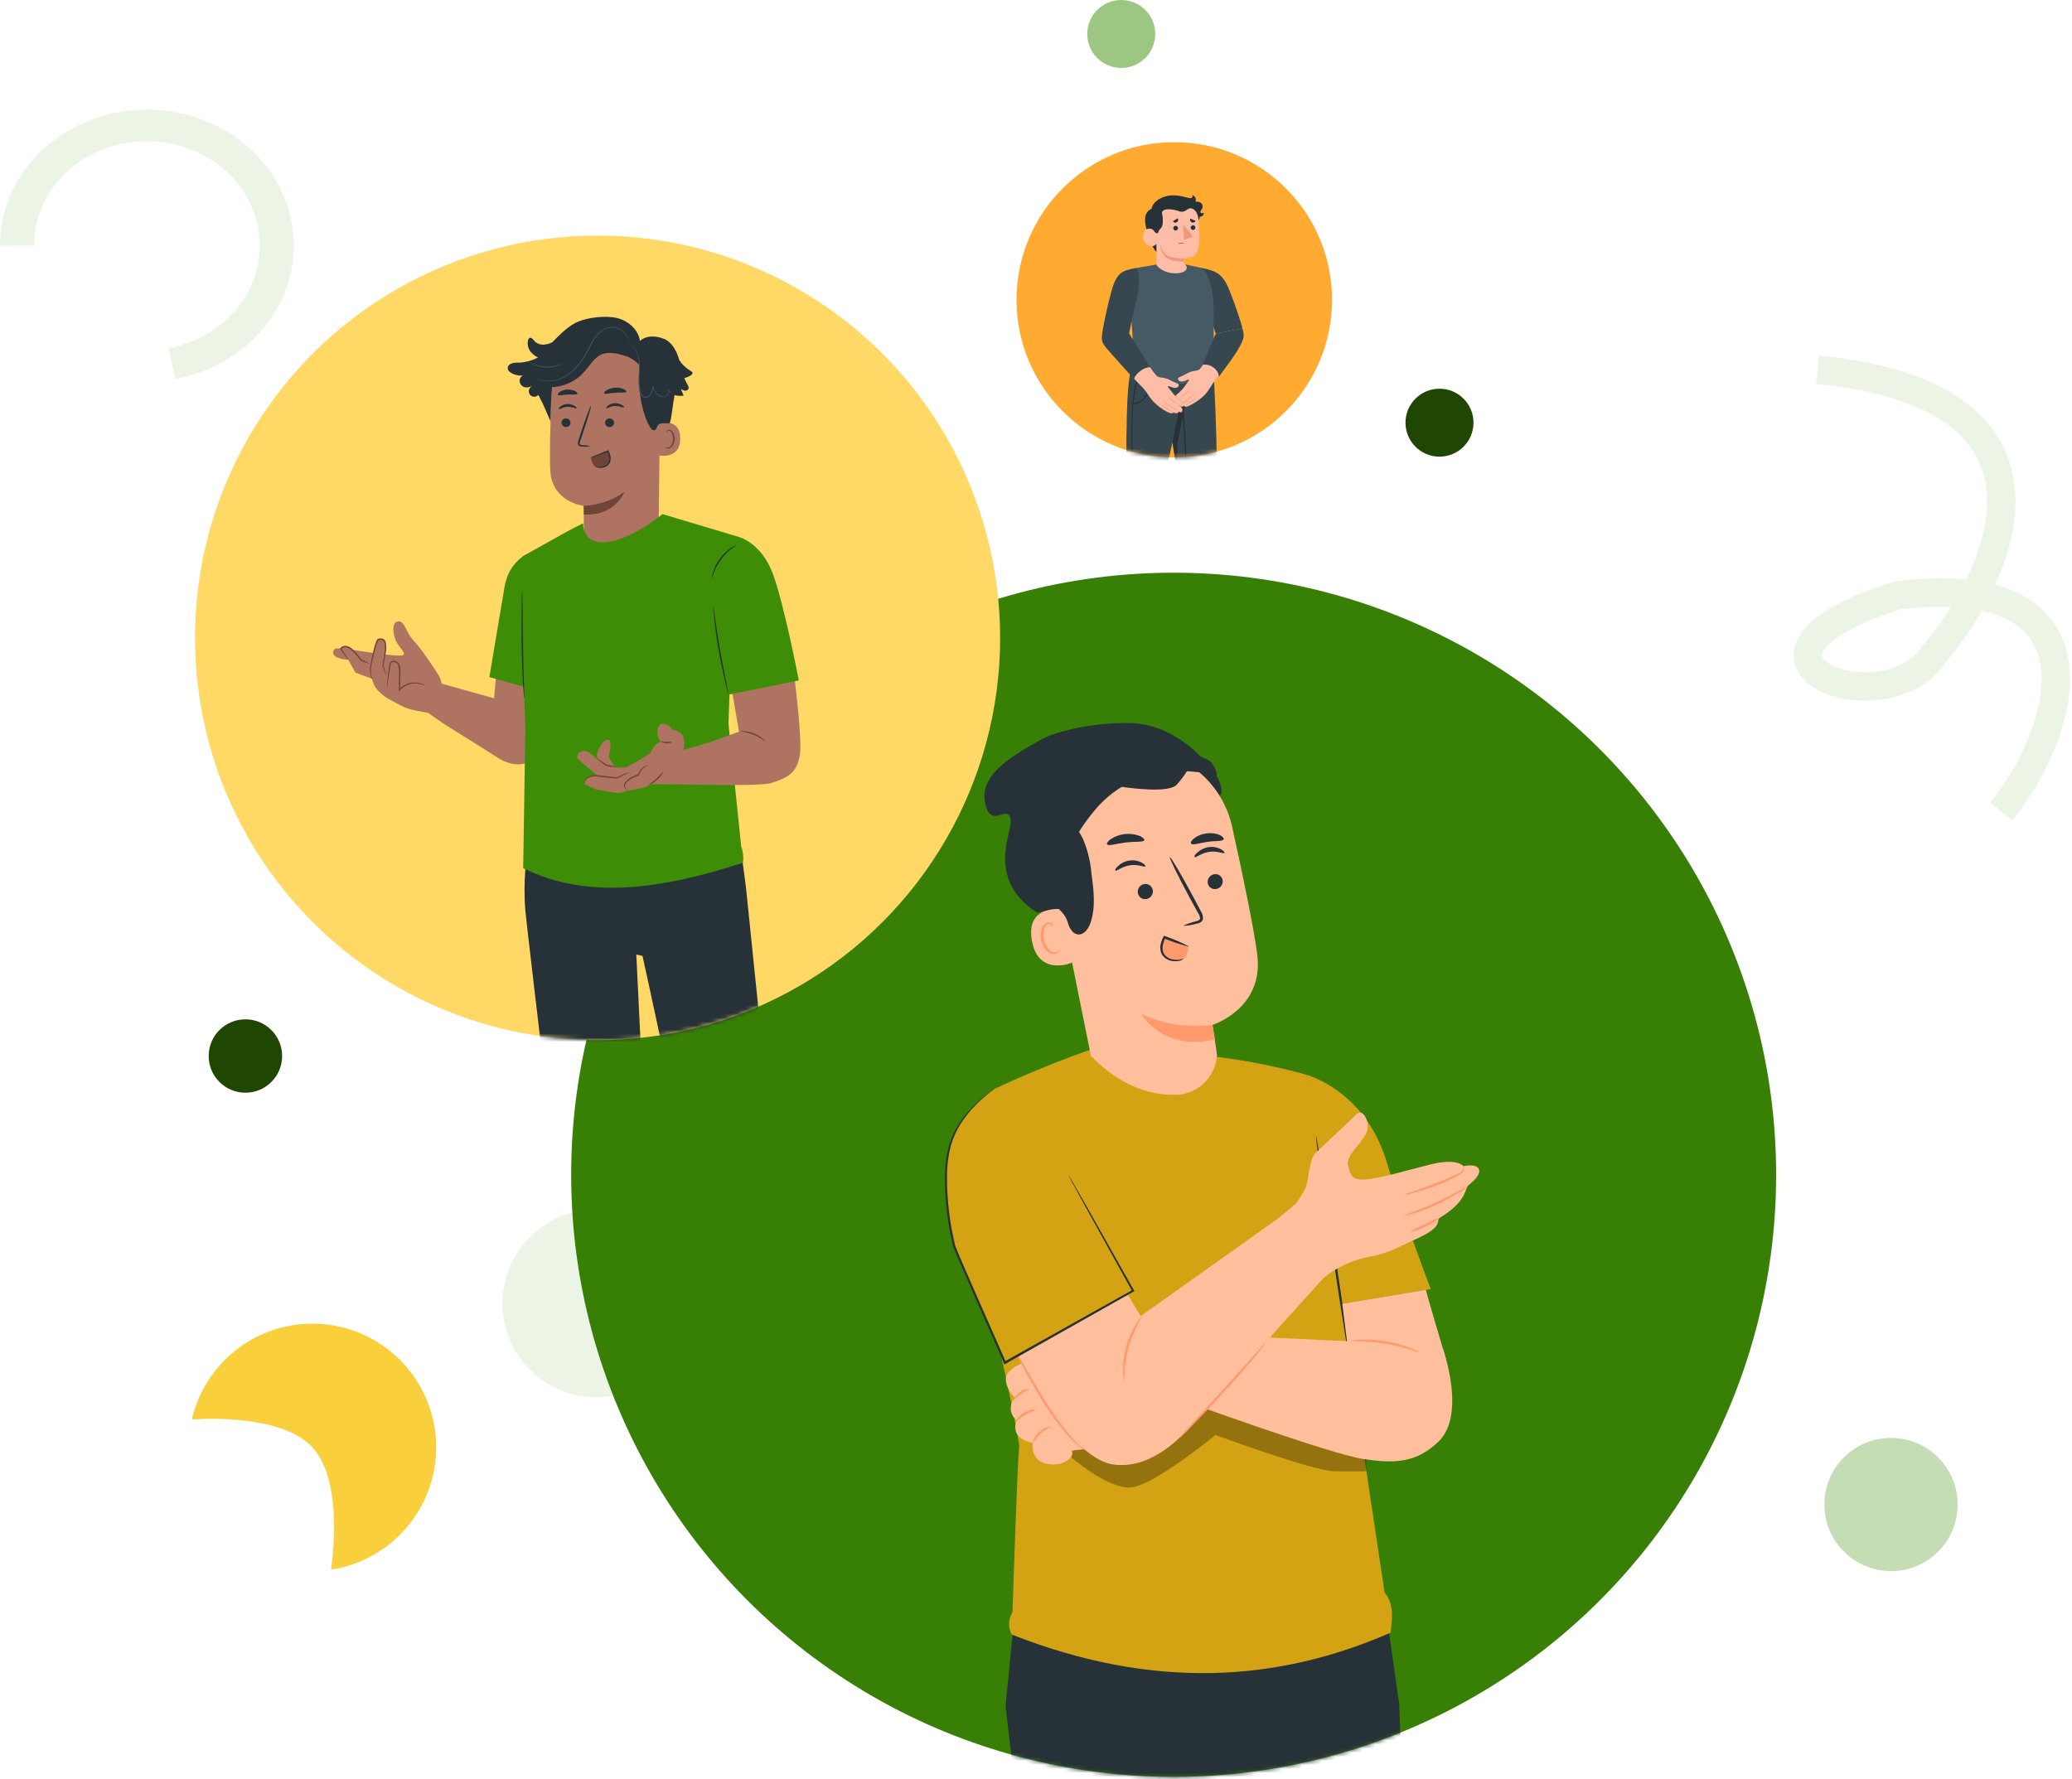 <svg width="510" height="438" viewBox="0 0 510 438" fill="none" xmlns="http://www.w3.org/2000/svg">
<ellipse cx="8.369" cy="8.365" rx="8.369" ry="8.365" transform="matrix(-1 0 0 1 284.353 0)" fill="#9EC683"/>
<ellipse cx="8.369" cy="8.365" rx="8.369" ry="8.365" transform="matrix(-1 0 0 1 362.685 95.698)" fill="#1F4703"/>
<ellipse cx="16.403" cy="16.396" rx="16.403" ry="16.396" transform="matrix(-1 0 0 1 481.854 354.017)" fill="#C5DDB4"/>
<path d="M47.222 349.468C48.47 344.076 51.164 339.127 55.015 335.151C58.866 331.176 63.728 328.324 69.078 326.903C74.428 325.482 80.065 325.545 85.382 327.086C90.699 328.627 95.496 331.587 99.256 335.648C103.016 339.709 105.599 344.717 106.725 350.135C107.852 355.553 107.48 361.176 105.65 366.398C103.82 371.621 100.6 376.246 96.338 379.777C92.075 383.308 86.93 385.611 81.457 386.438C81.457 386.438 84.981 365.058 76.9 356.331C68.82 347.605 47.222 349.468 47.222 349.468Z" fill="#F9CF3B"/>
<ellipse cx="9.038" cy="9.034" rx="9.038" ry="9.034" transform="matrix(-1 0 0 1 69.443 250.957)" fill="#1F4703"/>
<path d="M492.567 199.762C507.854 181.247 521.021 140.201 467.126 146.559C418.253 161.951 463.78 179.685 476.164 160.947C493.46 140.313 511.917 97.438 447.377 91.014" stroke="#ECF4E6" stroke-width="7"/>
<path d="M-0 60.461C-0 54.118 1.947 47.907 5.616 42.55C9.284 37.192 14.521 32.91 20.718 30.203C26.915 27.495 33.816 26.473 40.616 27.256C47.416 28.039 53.836 30.595 59.127 34.625C64.418 38.656 68.363 43.995 70.501 50.021C72.639 56.047 72.883 62.511 71.204 68.66C69.525 74.809 65.992 80.389 61.017 84.752C56.043 89.114 49.831 92.077 43.106 93.297L41.496 85.692C46.663 84.755 51.436 82.478 55.259 79.126C59.081 75.774 61.796 71.486 63.086 66.761C64.376 62.036 64.189 57.069 62.546 52.439C60.903 47.808 57.872 43.706 53.806 40.608C49.741 37.511 44.808 35.548 39.582 34.946C34.357 34.344 29.055 35.13 24.293 37.21C19.531 39.291 15.507 42.581 12.688 46.698C9.869 50.814 8.373 55.587 8.373 60.461H-0Z" fill="#ECF4E6"/>
<ellipse cx="23.098" cy="23.088" rx="23.098" ry="23.088" transform="matrix(-1 0 0 1 169.868 297.802)" fill="#ECF4E6"/>
<ellipse cx="148.294" cy="148.232" rx="148.294" ry="148.232" transform="matrix(-1 0 0 1 437.176 141)" fill="#377F05"/>
<mask id="mask0_1455_9962" style="mask-type:alpha" maskUnits="userSpaceOnUse" x="140" y="141" width="298" height="297">
<ellipse cx="148.294" cy="148.232" rx="148.294" ry="148.232" transform="matrix(-1 0 0 1 437.176 141)" fill="#377F05"/>
</mask>
<g mask="url(#mask0_1455_9962)">
<path d="M344.417 419.667L341.066 396.084L250.275 391.95L247.505 419.991L257.28 504.614C258.553 511.753 257.738 545.044 259.078 553.97C259.414 556.204 269.032 617.267 269.032 617.267H293.609C293.609 617.267 295.028 556.941 295.229 551.914C295.43 546.887 296.346 513.205 296.346 504.603C296.346 494.169 300.815 440.367 300.815 440.367L307.116 513.105C307.116 513.105 306.602 535.146 307.116 539.816C307.954 547.971 314.243 615.368 314.243 615.368L341.825 615.915C341.825 615.915 347.568 537.291 347.735 522.075C348.003 504.581 344.372 420.828 344.417 419.667Z" fill="#263238"/>
<path d="M321.516 264.585C321.516 264.585 336.117 268.439 341.367 286.235C345.154 299.071 352.159 317.359 352.159 317.359L328.498 321.325L321.516 264.585Z" fill="#D3A313"/>
<path d="M244.924 268.026C244.924 268.026 255.738 262.831 268.496 258.385H272.563L297.14 259.937C305.382 260.816 313.539 262.37 321.527 264.585C321.527 264.585 328.543 310.388 329.928 319.403C331.414 329.2 332.9 339.299 332.9 339.299L340.787 391.995C343.289 395.246 342.641 398.609 342.284 401.96C314.757 414.014 284.192 416.248 249.036 402.429C248.568 401.584 248.339 400.628 248.37 399.662C248.401 398.697 248.693 397.757 249.214 396.944C249.572 386.219 250.331 362.905 250.868 355.733C250.868 355.733 246.991 333.937 244.165 325.57C240.813 315.582 235.138 299.529 235.138 291.296C235.116 283.721 244.924 268.026 244.924 268.026Z" fill="#D3A313"/>
<path opacity="0.3" d="M263.581 358.704C263.581 358.704 272.518 366.524 278.215 366.212C283.913 365.899 299.173 353.286 299.173 353.286C299.173 353.286 323.057 362.112 328.386 362.223C333.715 362.335 336.318 362.223 336.318 362.223V349.801L300.916 338.462L268.44 343.265L263.581 358.704Z" fill="black"/>
<path d="M323.907 279.633C324.063 279.633 326.208 292.904 328.688 309.315C331.168 325.726 333.045 339.065 332.888 339.098C332.732 339.132 330.587 325.827 328.107 309.405C325.627 292.983 323.75 279.655 323.907 279.633Z" fill="#263238"/>
<path d="M252.063 335.445C251.84 335.524 247.807 336.931 247.595 339.355C247.382 341.78 249.829 344.193 249.829 344.193C249.462 344.564 249.179 345.011 249.002 345.502C248.824 345.993 248.755 346.517 248.799 347.038C248.844 347.558 249.001 348.063 249.26 348.517C249.519 348.971 249.873 349.363 250.298 349.667C250.298 349.667 248.064 353.99 254.197 355.252C254.197 355.252 253.549 359.453 257.437 360.346C261.324 361.24 263.335 359.129 263.614 358.693C263.809 358.486 263.918 358.212 263.918 357.928C263.918 357.643 263.809 357.37 263.614 357.163L270.865 356.269C270.865 356.269 287.03 354.493 288.817 352.839C290.605 351.186 287.924 336.194 284.863 335.412C281.802 334.63 256.833 333.691 252.063 335.445Z" fill="#FFBF9D"/>
<path d="M258.509 351.253C258.509 351.42 257.291 351.901 256.107 353.007C254.923 354.113 254.342 355.33 254.174 355.241C254.404 354.212 254.942 353.276 255.716 352.56C256.491 351.844 257.465 351.38 258.509 351.23V351.253Z" fill="#FF9A6C"/>
<path d="M255.024 346.952C255.091 347.119 253.906 347.566 252.521 348.248C251.136 348.929 250.354 349.901 250.22 349.801C250.086 349.7 250.756 348.494 252.242 347.734C253.079 347.221 254.042 346.95 255.024 346.952Z" fill="#FF9A6C"/>
<path d="M253.381 341.891C253.381 342.059 252.431 342.45 251.381 343.198C250.331 343.947 249.639 344.729 249.493 344.639C249.348 344.55 249.907 343.522 251.046 342.718C251.69 342.154 252.526 341.858 253.381 341.891Z" fill="#FF9A6C"/>
<path d="M350.986 317.549C350.819 317.549 355.902 334.552 355.902 334.552L333.481 340.137L331.57 330.407L330.386 320.989L350.986 317.549Z" fill="#FFBF9D"/>
<path d="M285.566 327.793C286.337 328.184 333.291 330.262 333.291 330.262C333.291 330.262 350.64 329.614 355.165 332.127C355.165 332.127 360.996 348.292 354.047 354.939C348.372 360.413 342.742 360.279 335.514 359.196C327.336 357.967 291.074 344.773 291.074 344.773L285.566 327.793Z" fill="#FFBF9D"/>
<path d="M349.444 333.021C346.692 332.106 343.887 331.36 341.044 330.787C338.17 330.402 335.274 330.208 332.375 330.206C333.2 329.955 334.059 329.834 334.922 329.848C339.095 329.65 343.262 330.347 347.143 331.893C347.961 332.154 348.737 332.534 349.444 333.021Z" fill="#FF9A6C"/>
<path d="M319.081 296.211C319.954 294.961 320.738 293.651 321.427 292.29C322.063 290.815 322.22 285.42 323.795 283.9C325.37 282.381 330.23 277.801 332.084 276.08C333.939 274.36 334.52 273.22 335.659 274.382C336.25 275.113 336.594 276.012 336.645 276.951C336.695 277.89 336.448 278.82 335.938 279.61C334.888 281.543 331.246 284.827 331.783 286.738C332.319 288.648 332.263 290.447 335.57 290.424C338.876 290.402 348.015 287.654 352.483 286.593C358.762 285.096 360.203 287.118 360.203 287.118C360.203 287.118 363.331 286.38 363.979 287.788C364.627 289.195 362.426 291.028 361.454 291.798C360.482 292.569 361.264 295.675 354.338 299.842C353.422 300.389 355.511 301.964 348.64 305.003C344.719 306.735 342.06 308.477 337.558 309.304C328.029 311.069 323.907 316.554 323.907 316.554C323.683 316.554 310.333 303.629 312.813 301.529L319.081 296.211Z" fill="#FFBF9D"/>
<path d="M360.169 286.905C360.169 286.905 360.404 287.073 360.415 287.553C360.378 287.881 360.267 288.196 360.088 288.473C359.91 288.75 359.67 288.982 359.387 289.151C357.618 290.151 355.777 291.018 353.879 291.743C351.999 292.486 350.078 293.124 348.126 293.653C347.329 293.923 346.498 294.085 345.657 294.133C345.657 293.966 349.299 292.938 353.667 291.195C355.834 290.324 357.834 289.486 359.152 288.816C359.409 288.696 359.639 288.524 359.825 288.31C360.012 288.097 360.152 287.847 360.236 287.576C360.236 287.151 360.113 286.917 360.169 286.905Z" fill="#FF9A6C"/>
<path d="M361.264 292.044C360.652 292.646 359.96 293.161 359.208 293.575C357.463 294.676 355.646 295.657 353.768 296.513C351.893 297.391 349.959 298.137 347.981 298.747C347.174 299.039 346.333 299.227 345.479 299.306C345.479 299.127 349.176 298.043 353.522 296.044C357.868 294.044 361.174 291.91 361.264 292.044Z" fill="#FF9A6C"/>
<path d="M347.11 303.35C348.209 302.576 349.393 301.931 350.64 301.428C351.807 300.753 353.048 300.213 354.338 299.819C353.32 300.721 352.157 301.442 350.897 301.953C349.727 302.639 348.445 303.112 347.11 303.35Z" fill="#FF9A6C"/>
<path d="M249.024 331.033C249.024 331.033 262.43 358.961 274.037 360.559C285.644 362.156 294.515 349.51 298.614 344.852C303.91 338.864 329.895 310.053 329.895 310.053L316.131 298.881L280.774 324.017L274.071 312.845L249.024 331.033Z" fill="#FFBF9D"/>
<path d="M267.2 357.062C266.808 356.901 266.433 356.699 266.083 356.459C265.686 356.19 265.312 355.887 264.966 355.554C264.459 355.133 263.981 354.678 263.536 354.191C260.994 351.379 258.716 348.339 256.733 345.109C254.376 341.355 252.432 337.847 251.147 335.278C250.477 333.993 249.952 332.943 249.605 332.206C249.402 331.855 249.244 331.479 249.136 331.088C249.398 331.436 249.623 331.811 249.807 332.206C250.276 333.01 250.834 334.004 251.505 335.177C252.935 337.691 254.934 341.165 257.28 344.896C259.251 348.098 261.462 351.145 263.894 354.012C264.313 354.504 264.76 354.97 265.234 355.409C265.587 355.755 265.96 356.079 266.351 356.381C266.661 356.572 266.946 356.801 267.2 357.062Z" fill="#FF9A6C"/>
<path d="M311.618 330.374C311.431 330.75 311.198 331.103 310.925 331.424C310.445 332.083 309.73 333.01 308.814 334.127C306.971 336.361 304.345 339.367 301.351 342.617C298.357 345.868 295.62 348.773 293.598 350.84C292.593 351.879 291.766 352.705 291.185 353.264C290.905 353.582 290.586 353.863 290.236 354.102C290.46 353.743 290.722 353.41 291.018 353.107L293.308 350.56L300.927 342.226C303.899 338.976 306.58 336.015 308.501 333.859L310.735 331.29C310.99 330.948 311.286 330.64 311.618 330.374Z" fill="#FF9A6C"/>
<path d="M263.045 289.352C270.518 303.283 278.919 317.817 278.919 317.817L247.337 335.512C247.337 335.512 234.948 307.517 234.848 306.768C234.848 306.768 230.457 289.609 234.49 279.957C236.756 275.049 240.376 270.89 244.924 267.97" fill="#D3A313"/>
<path d="M244.924 268.026L244.768 268.149L244.265 268.506C243.841 268.819 243.148 269.299 242.411 269.958C240.135 271.847 238.155 274.064 236.535 276.538C235.411 278.289 234.557 280.198 233.999 282.202C233.398 284.569 233.091 287 233.083 289.441C233.052 295.256 233.735 301.053 235.116 306.701C235.451 307.606 235.92 308.69 236.345 309.695C236.769 310.701 237.238 311.751 237.685 312.801L240.489 319.202C242.4 323.559 244.388 328.072 246.433 332.697L247.606 335.367L247.203 335.233L278.774 317.571L278.685 317.906C273.937 309.326 270.004 302.199 267.234 297.183L264.072 291.396C263.737 290.748 263.458 290.279 263.268 289.855C263.161 289.687 263.075 289.507 263.011 289.318C263.011 289.318 263.123 289.486 263.335 289.821L264.206 291.318C264.977 292.681 266.083 294.602 267.48 297.049C270.295 302.043 274.294 309.125 279.098 317.66L279.221 317.873L279.009 317.996L247.483 335.769L247.203 335.926L247.069 335.613L245.952 332.943L240.02 319.448L237.238 313.024L235.842 309.919C235.406 308.801 234.982 307.941 234.591 306.791C233.207 301.094 232.535 295.248 232.591 289.385C232.622 286.908 232.952 284.444 233.574 282.046C234.174 280.043 235.07 278.142 236.233 276.404C237.903 273.93 239.941 271.726 242.277 269.869C243.092 269.221 243.751 268.752 244.198 268.472L244.712 268.16L244.924 268.026Z" fill="#263238"/>
<path d="M276.718 340.081C276.479 339.274 276.377 338.432 276.417 337.59C276.352 333.498 277.465 329.473 279.623 325.994C280.024 325.251 280.545 324.58 281.164 324.006C279.745 326.441 278.598 329.027 277.746 331.714C277.091 334.456 276.746 337.263 276.718 340.081Z" fill="#FF9A6C"/>
<path d="M296.436 187.949C299.966 190.585 300.547 193.199 300.681 194.651C300.681 195.065 300.681 195.59 300.268 195.769C300.083 195.829 299.883 195.829 299.698 195.769L287.901 192.104" fill="#263238"/>
<path d="M263.849 234.969C261.064 230.17 258.691 225.144 256.755 219.944C254.825 214.699 254.192 209.064 254.912 203.522C255.046 202.684 256.454 196.997 257.269 196.908C257.861 196.908 257.269 202.013 257.705 202.494C261.425 206.817 263.29 212.548 263.95 218.257C264.531 223.829 264.498 229.449 263.849 235.014" fill="#263238"/>
<path d="M309.462 235.07C308.657 228.646 305.932 215.565 303.329 203.79C302.063 197.729 298.546 192.374 293.487 188.804C288.429 185.234 282.205 183.715 276.07 184.553L274.808 184.731C261.402 187.502 256.23 200.673 259.302 214.28L268.518 259.96L269.379 260.798C275.288 266.596 282.136 269.735 289.487 269.545C292.071 269.464 294.533 268.424 296.392 266.627C298.25 264.83 299.373 262.406 299.542 259.826C299.609 259.681 298.424 252.341 298.424 252.341C298.424 252.341 311.149 248.353 309.462 235.07Z" fill="#FFBF9D"/>
<path d="M298.447 252.296C292.44 253.135 286.319 252.195 280.84 249.593C280.84 249.593 286.292 258.977 299.072 255.905L298.447 252.296Z" fill="#FF9A6C"/>
<path d="M300.938 216.682C301.017 217.171 300.903 217.672 300.619 218.078C300.336 218.485 299.905 218.765 299.419 218.86C299.184 218.912 298.941 218.916 298.704 218.872C298.467 218.827 298.242 218.735 298.042 218.602C297.842 218.468 297.67 218.296 297.538 218.094C297.406 217.893 297.316 217.667 297.274 217.43C297.192 216.94 297.306 216.438 297.589 216.031C297.873 215.624 298.306 215.344 298.793 215.252C299.028 215.2 299.271 215.196 299.508 215.24C299.745 215.285 299.97 215.376 300.17 215.51C300.371 215.643 300.542 215.816 300.674 216.017C300.806 216.219 300.896 216.445 300.938 216.682Z" fill="#263238"/>
<path d="M301.385 210.001C301.184 210.28 299.631 209.42 297.643 209.722C295.654 210.023 294.291 211.241 294.079 211.029C293.867 210.817 294.079 210.448 294.693 209.912C295.471 209.184 296.454 208.712 297.509 208.56C298.549 208.41 299.61 208.598 300.536 209.096C301.206 209.454 301.486 209.878 301.385 210.001Z" fill="#263238"/>
<path d="M283.745 219.162C283.824 219.65 283.709 220.149 283.425 220.554C283.142 220.958 282.712 221.236 282.226 221.329C281.991 221.381 281.748 221.385 281.511 221.34C281.275 221.296 281.049 221.204 280.849 221.071C280.649 220.937 280.477 220.765 280.345 220.563C280.214 220.362 280.124 220.136 280.081 219.899C280.034 219.652 280.036 219.399 280.087 219.154C280.138 218.908 280.237 218.675 280.378 218.467C280.519 218.26 280.7 218.082 280.909 217.944C281.119 217.807 281.354 217.712 281.6 217.665C281.84 217.615 282.088 217.615 282.328 217.664C282.567 217.713 282.795 217.811 282.996 217.951C283.196 218.091 283.367 218.271 283.495 218.479C283.624 218.687 283.709 218.919 283.745 219.162Z" fill="#263238"/>
<path d="M281.891 213.308C281.701 213.587 280.148 212.727 278.148 213.029C276.149 213.33 274.797 214.548 274.585 214.336C274.372 214.123 274.585 213.755 275.21 213.219C275.981 212.478 276.966 212.001 278.025 211.856C279.062 211.706 280.12 211.894 281.042 212.392C281.723 212.727 282.036 213.185 281.891 213.308Z" fill="#263238"/>
<path d="M291.219 227.942C292.219 227.434 293.282 227.058 294.38 226.825C294.883 226.702 295.352 226.524 295.386 226.155C295.354 225.615 295.159 225.097 294.827 224.669C294.179 223.474 293.498 222.223 292.772 220.916C289.901 215.576 287.745 211.152 287.957 211.04C288.169 210.928 290.671 215.162 293.543 220.502L295.542 224.278C295.945 224.864 296.138 225.569 296.09 226.278C296.041 226.471 295.95 226.651 295.822 226.804C295.695 226.957 295.534 227.079 295.352 227.16C295.082 227.284 294.797 227.371 294.503 227.417C293.435 227.732 292.332 227.908 291.219 227.942Z" fill="#263238"/>
<path d="M281.656 206.84C281.455 207.398 279.422 207.13 277.076 207.421C274.73 207.711 272.808 208.37 272.495 207.867C272.35 207.622 272.685 207.097 273.456 206.56C274.478 205.894 275.642 205.477 276.855 205.341C278.067 205.205 279.294 205.355 280.438 205.778C281.299 206.136 281.745 206.572 281.656 206.84Z" fill="#263238"/>
<path d="M301.184 206.661C300.838 207.186 299.14 206.974 297.196 207.264C295.252 207.555 293.643 208.147 293.185 207.722C292.984 207.521 293.185 207.018 293.822 206.46C294.73 205.761 295.811 205.32 296.95 205.186C298.084 205.011 299.244 205.154 300.301 205.6C301.028 206.024 301.329 206.404 301.184 206.661Z" fill="#263238"/>
<path d="M261.726 223.898C261.492 223.831 252.432 222.491 253.973 231.517C255.515 240.544 264.028 237.103 264.028 236.846C264.028 236.589 261.726 223.898 261.726 223.898Z" fill="#FFBF9D"/>
<path d="M260.81 233.953C260.81 233.953 260.665 234.087 260.43 234.254C260.101 234.472 259.702 234.555 259.313 234.489C258.33 234.299 257.28 232.925 256.956 231.305C256.793 230.539 256.793 229.747 256.956 228.981C256.989 228.685 257.094 228.401 257.261 228.154C257.429 227.907 257.654 227.704 257.917 227.563C258.084 227.483 258.274 227.467 258.453 227.516C258.631 227.565 258.786 227.677 258.889 227.831C259.056 228.065 259.034 228.255 259.079 228.255C259.123 228.255 259.246 228.077 259.079 227.719C258.993 227.505 258.835 227.327 258.632 227.216C258.496 227.142 258.347 227.097 258.193 227.084C258.039 227.07 257.884 227.089 257.738 227.138C257.384 227.273 257.07 227.495 256.826 227.784C256.582 228.074 256.415 228.42 256.342 228.792C256.095 229.638 256.057 230.53 256.23 231.394C256.598 233.204 257.805 234.746 259.146 234.902C259.395 234.93 259.648 234.9 259.884 234.815C260.12 234.73 260.334 234.591 260.508 234.411C260.81 234.131 260.81 233.953 260.81 233.953Z" fill="#FF9A6C"/>
<path d="M294.939 189.881C296.224 188.764 291.085 184.888 287.286 183.916C281.544 182.452 273.177 182.452 268.541 184.787C262.955 187.602 258.609 191.49 256.643 197.545C254.793 203.66 254.569 210.152 255.995 216.38C256.269 218.302 257.039 220.119 258.229 221.653C259.816 223.418 261.76 224.077 262.799 227.004C263.006 227.98 263.495 228.873 264.206 229.573C266.139 231.026 267.815 229.015 268.429 227.183C269.736 223.295 269.189 219.039 268.641 214.961C268.395 212.045 267.686 209.187 266.541 206.493C265.837 205.063 264.888 203.779 264.307 202.315C263.95 201.603 263.749 200.823 263.718 200.028C263.687 199.232 263.827 198.439 264.128 197.701C264.29 197.391 264.484 197.099 264.709 196.83C265.726 195.509 267.08 194.486 268.63 193.871C270.179 193.256 271.866 193.07 273.512 193.333C278.807 194.205 287.767 195.288 289.677 193.155C292.414 190.071 292.894 188.317 292.894 188.317L294.939 189.881Z" fill="#263238"/>
<path d="M255.537 224.669C255.336 224.546 255.09 224.569 254.9 224.446C242.668 216.257 249.192 204.907 248.779 201.924C248.22 197.724 244.31 203.901 242.69 198.573C240.556 191.423 247.583 186.899 256.342 182.028C260.017 179.983 269.524 177.783 278.26 178.017C286.08 178.218 292.023 182.72 295.62 186.373C296.524 186.613 297.366 187.043 298.089 187.636C299.854 189.87 299.441 190.987 299.441 190.987C299.441 190.987 281.287 185.301 269.468 199.466C257.649 213.632 261.95 223.139 258.297 223.954L255.537 224.669Z" fill="#263238"/>
<path d="M260.52 187.636C260.309 187.803 260.085 187.952 259.849 188.083C259.626 188.228 259.358 188.396 259.056 188.608C258.755 188.82 258.397 189.043 258.028 189.334C257.155 190.001 256.327 190.725 255.548 191.501C254.595 192.442 253.71 193.45 252.901 194.517C252.109 195.584 251.393 196.704 250.756 197.869C250.248 198.846 249.8 199.853 249.415 200.885C249.236 201.321 249.114 201.734 249.002 202.092C248.89 202.449 248.79 202.751 248.723 203.008C248.68 203.274 248.612 203.536 248.521 203.79C248.559 203.519 248.611 203.251 248.678 202.985C248.74 202.669 248.818 202.356 248.912 202.047C249.024 201.678 249.125 201.265 249.292 200.818C249.659 199.77 250.096 198.747 250.599 197.757C251.229 196.55 251.95 195.392 252.755 194.294C253.566 193.214 254.463 192.202 255.437 191.267C256.232 190.504 257.083 189.802 257.984 189.166C258.321 188.914 258.672 188.679 259.034 188.463C259.347 188.25 259.626 188.094 259.849 187.971C260.061 187.838 260.286 187.726 260.52 187.636Z" fill="#263238"/>
<path d="M296.123 186.53C296.123 186.53 296.067 186.53 295.956 186.53L295.475 186.429C295.062 186.329 294.436 186.206 293.643 186.049C292.85 185.893 291.856 185.737 290.705 185.625C289.402 185.493 288.093 185.444 286.784 185.48C283.373 185.567 280.002 186.24 276.819 187.468C274.932 188.187 273.117 189.085 271.401 190.149C269.558 191.297 267.836 192.63 266.262 194.126C264.685 195.641 263.273 197.319 262.05 199.131C260.921 200.832 259.952 202.635 259.157 204.516C257.838 207.75 256.89 211.123 256.331 214.57C255.828 217.497 255.616 219.899 255.47 221.563C255.403 222.379 255.359 223.016 255.314 223.474C255.314 223.675 255.314 223.842 255.314 223.965C255.314 224.088 255.314 224.144 255.314 224.144C255.314 224.144 255.314 224.077 255.314 223.965C255.314 223.854 255.314 223.675 255.314 223.474C255.314 223.027 255.314 222.357 255.415 221.552C255.526 219.888 255.716 217.486 256.197 214.537C256.737 211.089 257.674 207.715 258.989 204.482C259.779 202.578 260.748 200.752 261.883 199.031C263.114 197.205 264.537 195.516 266.128 193.992C267.714 192.482 269.451 191.138 271.311 189.982C273.044 188.915 274.873 188.014 276.774 187.289C279.989 186.068 283.39 185.411 286.829 185.346C288.142 185.317 289.456 185.381 290.761 185.536C291.878 185.658 292.906 185.848 293.699 185.994C294.492 186.139 295.118 186.318 295.531 186.429L296 186.563L296.123 186.53Z" fill="#263238"/>
<path d="M260.408 219.151C259.633 219.457 258.781 219.512 257.973 219.307C257.13 219.177 256.348 218.786 255.738 218.19C256.459 218.521 257.206 218.79 257.973 218.994C258.777 219.127 259.593 219.179 260.408 219.151Z" fill="#263238"/>
<path d="M263.614 210.292C263.305 210.358 262.985 210.358 262.676 210.292C261.139 210.017 259.741 209.23 258.71 208.057C258.472 207.838 258.282 207.572 258.151 207.275C259.574 208.871 261.503 209.928 263.614 210.269V210.292Z" fill="#263238"/>
<path d="M269.837 198.941C269.194 198.151 268.5 197.405 267.759 196.707C266.97 196.115 266.141 195.578 265.279 195.098C266.259 195.406 267.169 195.904 267.957 196.563C268.745 197.222 269.395 198.031 269.87 198.941H269.837Z" fill="#263238"/>
<path d="M277.098 193.356C276.728 192.506 276.303 191.681 275.825 190.887C275.29 190.135 274.708 189.419 274.082 188.742C274.892 189.236 275.567 189.923 276.048 190.742C276.602 191.517 276.962 192.413 277.098 193.356Z" fill="#263238"/>
<path d="M288.985 190.295C288.958 189.369 288.761 188.456 288.404 187.602C287.972 186.787 287.397 186.057 286.706 185.446C286.97 185.536 287.211 185.685 287.409 185.882C287.93 186.323 288.349 186.872 288.638 187.491C288.927 188.11 289.083 188.784 289.096 189.468C289.127 189.748 289.088 190.032 288.985 190.295Z" fill="#263238"/>
<path d="M296.559 190.719C296.55 189.994 296.498 189.271 296.403 188.552C296.221 187.854 295.997 187.167 295.732 186.496C296.236 187.059 296.558 187.759 296.66 188.507C296.843 189.239 296.808 190.008 296.559 190.719Z" fill="#263238"/>
<path d="M292.604 233.048C292.47 233.048 286.605 230.813 286.605 230.813C286.605 230.813 284.907 234.165 286.963 235.762C289.018 237.36 291.521 236.343 291.912 235.416C292.207 234.647 292.438 233.855 292.604 233.048Z" fill="#FF9A6C"/>
<path d="M291.286 236.008C291.286 236.008 291.096 236.332 290.515 236.511C289.71 236.697 288.873 236.697 288.068 236.511C287.251 236.286 286.536 235.784 286.046 235.092C285.809 234.659 285.66 234.184 285.608 233.693C285.556 233.202 285.603 232.705 285.745 232.232C285.885 231.656 286.099 231.1 286.381 230.579L286.493 230.367L286.728 230.456C288.831 231.186 290.877 232.071 292.85 233.104C290.685 232.572 288.564 231.877 286.504 231.026L286.851 230.903C286.6 231.375 286.412 231.879 286.292 232.4C286.041 233.207 286.113 234.08 286.493 234.835C286.906 235.433 287.502 235.879 288.191 236.109C288.92 236.298 289.677 236.351 290.425 236.265C290.717 236.196 291.004 236.11 291.286 236.008Z" fill="#263238"/>
</g>
<ellipse cx="99.086" cy="99.044" rx="99.086" ry="99.044" transform="matrix(-1 0 0 1 246.171 58)" fill="#FFD865"/>
<mask id="mask1_1455_9962" style="mask-type:alpha" maskUnits="userSpaceOnUse" x="48" y="58" width="199" height="199">
<ellipse cx="99.086" cy="99.044" rx="99.086" ry="99.044" transform="matrix(-1 0 0 1 246.171 58)" fill="#FFD865"/>
</mask>
<g mask="url(#mask1_1455_9962)">
<path d="M130.708 204.544C129.291 210.92 128.813 217.468 129.287 223.982C129.601 228.117 143.295 342.398 143.295 342.398H161.831L156.622 235.007L158.143 235.341C158.143 235.341 168.261 281.152 169.089 288.569C169.829 295.24 178.914 347.634 178.914 347.634L196.403 347.441L189.9 279.805L183.596 218.332L181.228 200.442L130.708 204.544Z" fill="#263238"/>
<path d="M162.092 131.159L162.492 98.621C162.852 90.53 158.45 83.58 150.352 83.44L149.598 83.473C145.963 83.621 142.518 85.133 139.948 87.708C137.378 90.283 135.872 93.732 135.731 97.367C135.451 104.384 135.237 112.135 135.444 115.884C135.858 123.641 143.675 124.555 143.675 124.555C143.675 124.555 143.722 129.278 143.715 131.559L141.894 136.895L148.284 135.341L162.092 131.159Z" fill="#AE7461"/>
<path d="M143.675 124.528C147.267 124.376 150.74 123.195 153.68 121.126C153.68 121.126 151.486 127.063 143.715 126.683L143.675 124.528Z" fill="#6F4439"/>
<path d="M138.205 104.064C138.215 104.353 138.338 104.628 138.548 104.828C138.757 105.029 139.036 105.14 139.326 105.138C139.467 105.142 139.608 105.119 139.74 105.068C139.872 105.018 139.992 104.942 140.095 104.844C140.197 104.747 140.279 104.63 140.336 104.501C140.393 104.371 140.424 104.232 140.426 104.091C140.416 103.802 140.294 103.529 140.086 103.329C139.878 103.128 139.601 103.016 139.312 103.017C139.171 103.011 139.029 103.034 138.896 103.084C138.763 103.134 138.642 103.21 138.539 103.308C138.436 103.405 138.353 103.522 138.296 103.652C138.238 103.782 138.208 103.922 138.205 104.064Z" fill="#263238"/>
<path d="M137.518 100.729C137.665 100.869 138.479 100.209 139.673 100.162C140.867 100.115 141.767 100.676 141.887 100.529C142.007 100.382 141.8 100.202 141.407 99.942C140.875 99.607 140.253 99.444 139.626 99.475C139.005 99.497 138.406 99.716 137.918 100.102C137.565 100.402 137.451 100.669 137.518 100.729Z" fill="#263238"/>
<path d="M148.938 104.064C148.944 104.353 149.065 104.629 149.274 104.83C149.482 105.031 149.762 105.141 150.051 105.138C150.193 105.143 150.334 105.12 150.466 105.07C150.599 105.02 150.72 104.944 150.823 104.846C150.925 104.749 151.007 104.632 151.064 104.502C151.12 104.372 151.15 104.232 151.152 104.091C151.145 103.803 151.026 103.53 150.82 103.329C150.615 103.129 150.339 103.017 150.051 103.017C149.909 103.009 149.766 103.031 149.632 103.08C149.498 103.13 149.376 103.205 149.272 103.303C149.168 103.401 149.084 103.519 149.027 103.649C148.97 103.78 148.939 103.921 148.938 104.064Z" fill="#263238"/>
<path d="M149.231 100.522C149.371 100.662 150.185 100.002 151.379 99.955C152.573 99.908 153.473 100.475 153.594 100.322C153.714 100.168 153.507 99.995 153.113 99.735C152.582 99.4 151.96 99.237 151.332 99.268C150.711 99.29 150.113 99.51 149.625 99.895C149.271 100.175 149.158 100.462 149.231 100.522Z" fill="#263238"/>
<path d="M145.329 109.867C144.692 109.696 144.035 109.604 143.375 109.593C143.068 109.593 142.775 109.527 142.708 109.32C142.663 109.008 142.72 108.69 142.868 108.413C143.128 107.659 143.395 106.879 143.675 106.051C144.789 102.716 145.583 99.948 145.449 99.901C145.316 99.855 144.302 102.57 143.188 105.905C142.915 106.732 142.661 107.519 142.421 108.273C142.241 108.646 142.201 109.072 142.308 109.473C142.357 109.579 142.429 109.672 142.519 109.746C142.61 109.82 142.715 109.872 142.828 109.9C142.999 109.938 143.173 109.956 143.348 109.954C144.01 110.007 144.675 109.978 145.329 109.867Z" fill="#263238"/>
<path d="M148.717 96.84C148.891 97.134 150.051 96.767 151.439 96.68C152.826 96.593 154.034 96.76 154.167 96.44C154.22 96.287 153.973 96.026 153.467 95.773C152.796 95.506 152.074 95.394 151.354 95.446C150.635 95.498 149.936 95.712 149.311 96.073C148.817 96.367 148.611 96.66 148.717 96.84Z" fill="#263238"/>
<path d="M137.318 97.22C137.578 97.487 138.539 97.18 139.713 97.134C140.887 97.087 141.874 97.26 142.094 96.974C142.188 96.834 142.027 96.56 141.587 96.307C140.983 96.002 140.308 95.866 139.633 95.913C138.961 95.934 138.308 96.14 137.745 96.507C137.338 96.84 137.212 97.094 137.318 97.22Z" fill="#263238"/>
<path d="M162.092 104.398C162.225 104.338 167.361 102.603 167.428 107.913C167.494 113.222 162.132 112.182 162.092 112.035C162.051 111.888 162.092 104.398 162.092 104.398Z" fill="#AE7461"/>
<path d="M163.712 110C163.712 110 163.806 110.067 163.959 110.134C164.173 110.219 164.412 110.219 164.626 110.134C165.186 109.92 165.653 109.027 165.667 108.066C165.682 107.606 165.589 107.149 165.393 106.732C165.342 106.575 165.256 106.431 165.14 106.313C165.024 106.195 164.882 106.106 164.726 106.052C164.619 106.026 164.506 106.037 164.406 106.085C164.307 106.132 164.227 106.212 164.179 106.312C164.112 106.459 164.146 106.565 164.119 106.579C164.092 106.592 164.006 106.485 164.046 106.265C164.073 106.133 164.147 106.015 164.253 105.932C164.323 105.875 164.404 105.834 164.492 105.809C164.579 105.785 164.67 105.779 164.759 105.792C164.978 105.835 165.182 105.932 165.353 106.074C165.524 106.216 165.657 106.399 165.74 106.605C165.968 107.065 166.082 107.573 166.073 108.086C166.073 109.16 165.507 110.167 164.739 110.394C164.597 110.436 164.447 110.446 164.301 110.423C164.154 110.4 164.015 110.345 163.892 110.261C163.719 110.134 163.692 110.014 163.712 110Z" fill="#6F4439"/>
<path d="M124.998 90.377C125.095 90.064 125.304 89.798 125.585 89.629C126.209 89.337 126.901 89.219 127.586 89.289C129.279 89.235 130.937 88.797 132.435 88.009C131.905 87.759 131.419 87.425 130.995 87.022C130.538 86.611 130.203 86.082 130.028 85.494C129.853 84.905 129.843 84.28 130.001 83.686C130.024 83.576 130.073 83.472 130.144 83.384C130.214 83.296 130.305 83.226 130.408 83.179C130.754 83.066 131.075 83.4 131.301 83.666C131.605 84.086 132.016 84.416 132.491 84.622C132.967 84.827 133.489 84.9 134.003 84.834C134.708 84.781 135.392 84.569 136.004 84.213L136.064 84.14L136.871 83.313C138.872 81.312 140.553 79.918 142.314 79.184C144.895 78.11 149.231 77.636 151.946 78.317C154.661 78.997 157.115 81.165 157.522 83.933C159.023 82.599 161.304 82.599 163.158 83.34H163.205C165.273 84.053 166.467 86.214 167.094 88.309C167.134 88.422 167.161 88.536 167.194 88.649C167.898 89.752 168.859 90.668 169.995 91.317C170.196 91.43 170.422 91.571 170.449 91.797C170.444 91.912 170.409 92.023 170.348 92.12C170.287 92.216 170.203 92.296 170.102 92.351C169.611 92.709 169.046 92.953 168.448 93.065C168.631 93.56 168.854 94.04 169.115 94.499C169.355 94.892 169.635 95.359 169.435 95.773C169.345 95.925 169.21 96.046 169.049 96.118C168.888 96.191 168.708 96.213 168.535 96.18C168.188 96.107 167.86 95.962 167.574 95.753C167.808 96.3 168.041 96.847 168.281 97.394C167.535 97.528 166.768 97.487 166.04 97.274C165.62 99.275 165.333 102.877 164.846 104.217C163.432 104.257 163.092 104.104 162.385 104.351C161.464 104.664 161.831 106.292 160.63 105.845C160.017 105.611 159.056 103.31 158.843 102.697C157.441 98.573 156.943 94.196 157.382 89.863C156.517 88.961 155.487 88.234 154.347 87.722L154.44 87.802C152.259 87.075 149.771 86.361 147.77 87.402C146.176 88.215 145.256 89.883 144.075 91.224C143.08 92.443 141.838 93.438 140.431 94.143C139.024 94.848 137.483 95.246 135.911 95.313C135.63 97.66 135.59 101.496 135.497 103.69L133.576 99.328C133.423 99.068 133.296 98.814 133.169 98.554L133.129 98.474C132.941 98.05 132.732 97.636 132.502 97.234C132.262 97.499 131.927 97.658 131.57 97.676C131.213 97.695 130.863 97.57 130.598 97.33C130.332 97.091 130.173 96.755 130.155 96.398C130.137 96.041 130.261 95.691 130.501 95.426C130.688 95.171 130.913 94.946 131.168 94.759C130.902 95.023 130.573 95.213 130.211 95.311C129.85 95.41 129.47 95.412 129.107 95.319C128.75 95.213 128.438 94.992 128.218 94.691C127.999 94.389 127.885 94.024 127.893 93.652C127.91 93.398 127.995 93.154 128.138 92.944C128.281 92.734 128.477 92.566 128.707 92.458C127.742 92.546 126.774 92.344 125.925 91.877C125.372 91.571 124.825 91.064 124.998 90.377Z" fill="#263238"/>
<path d="M155.094 84.834C155.377 85.033 155.643 85.256 155.888 85.501C156.509 86.237 156.929 87.122 157.109 88.069C157.25 88.726 157.323 89.397 157.329 90.07C157.329 90.79 157.295 91.557 157.249 92.364C157.184 93.214 157.173 94.067 157.215 94.919C157.248 95.368 157.313 95.814 157.409 96.253C157.483 96.727 157.676 97.174 157.969 97.554C158.107 97.704 158.282 97.815 158.476 97.877C158.67 97.939 158.877 97.949 159.076 97.907C159.457 97.832 159.802 97.633 160.057 97.34C160.473 96.75 160.724 96.059 160.784 95.339H160.617C160.858 95.924 161.184 96.47 161.584 96.96C161.969 97.415 162.513 97.704 163.105 97.767C163.38 97.79 163.657 97.74 163.906 97.62C164.137 97.497 164.325 97.306 164.446 97.073C164.556 96.869 164.612 96.639 164.606 96.406C164.59 96.18 164.498 95.967 164.346 95.799L164.266 95.879C164.737 96.403 165.311 96.824 165.953 97.113C166.122 97.189 166.296 97.254 166.474 97.307L166.654 97.353C166.654 97.353 166.6 97.32 166.48 97.28C166.36 97.24 166.194 97.167 165.973 97.06C165.355 96.751 164.802 96.326 164.346 95.806L164.266 95.879C164.396 96.041 164.472 96.239 164.484 96.446C164.496 96.653 164.443 96.858 164.333 97.033C164.222 97.239 164.052 97.406 163.846 97.514C163.619 97.62 163.368 97.664 163.119 97.64C162.567 97.574 162.061 97.3 161.704 96.873C161.322 96.393 161.01 95.861 160.777 95.292L160.664 95.039L160.611 95.312C160.559 95.992 160.329 96.645 159.943 97.207C159.714 97.47 159.405 97.651 159.063 97.72C158.893 97.755 158.717 97.745 158.552 97.691C158.387 97.638 158.239 97.542 158.123 97.414C157.85 97.059 157.671 96.641 157.602 96.2C157.507 95.76 157.444 95.314 157.415 94.865C157.362 94.024 157.362 93.179 157.415 92.338C157.456 91.524 157.496 90.757 157.482 90.03C157.47 89.356 157.388 88.685 157.235 88.028C157.03 87.087 156.581 86.215 155.935 85.501C155.696 85.231 155.411 85.005 155.094 84.834Z" fill="#455A64"/>
<path d="M131.122 92.658C131.122 92.658 131.122 92.658 131.182 92.711L131.375 92.838C131.483 92.913 131.594 92.982 131.709 93.045C131.864 93.136 132.024 93.219 132.189 93.292C133.237 93.751 134.383 93.943 135.524 93.852C137.22 93.716 138.84 93.096 140.193 92.064C141.831 90.796 143.193 89.208 144.195 87.395C144.756 86.448 145.202 85.474 145.703 84.58C146.144 83.699 146.71 82.886 147.384 82.166C148 81.526 148.766 81.05 149.611 80.778C149.995 80.668 150.393 80.619 150.792 80.632C151.162 80.646 151.527 80.711 151.879 80.825C152.484 81.025 153.04 81.352 153.507 81.785C153.865 82.109 154.167 82.49 154.401 82.913C154.584 83.282 154.722 83.672 154.814 84.073C154.814 84.073 154.814 84.073 154.814 83.993C154.814 83.913 154.814 83.847 154.774 83.753C154.708 83.451 154.605 83.157 154.467 82.879C154.242 82.442 153.944 82.045 153.587 81.705C153.111 81.258 152.545 80.916 151.926 80.705C151.564 80.584 151.187 80.512 150.805 80.491C150.391 80.472 149.977 80.52 149.578 80.632C148.704 80.901 147.912 81.388 147.277 82.046C146.578 82.764 145.988 83.579 145.523 84.467C145.022 85.367 144.569 86.341 144.022 87.275C143.04 89.078 141.706 90.666 140.1 91.944C138.771 92.966 137.18 93.588 135.511 93.739C134.388 93.839 133.258 93.668 132.216 93.238C131.838 93.07 131.473 92.876 131.122 92.658Z" fill="#455A64"/>
<path d="M130.375 89.249C130.375 89.249 130.468 89.329 130.655 89.443C130.92 89.599 131.196 89.735 131.482 89.85C131.913 90.028 132.359 90.166 132.816 90.263C133.366 90.384 133.927 90.453 134.49 90.47C135.055 90.475 135.62 90.431 136.178 90.337C136.631 90.254 137.078 90.133 137.512 89.976C137.803 89.872 138.087 89.744 138.359 89.596C138.462 89.552 138.559 89.494 138.646 89.423C138.646 89.389 138.205 89.616 137.472 89.856C137.035 89.993 136.589 90.098 136.138 90.17C135.593 90.254 135.041 90.292 134.49 90.283C133.937 90.268 133.386 90.207 132.843 90.103C132.4 90.011 131.965 89.886 131.542 89.73C130.808 89.463 130.388 89.223 130.375 89.249Z" fill="#455A64"/>
<path d="M145.436 112.655C145.529 112.655 149.631 111.054 149.631 111.054C149.631 111.054 150.818 113.422 149.378 114.509C147.937 115.597 146.196 114.916 145.922 114.263C145.718 113.741 145.555 113.203 145.436 112.655Z" fill="#6F4439"/>
<path d="M146.363 114.723C146.551 114.794 146.742 114.854 146.937 114.903C147.471 114.976 148.015 114.944 148.538 114.81C148.803 114.735 149.05 114.606 149.263 114.431C149.476 114.256 149.65 114.039 149.775 113.794C149.901 113.548 149.974 113.279 149.99 113.004C150.007 112.729 149.967 112.454 149.872 112.195C149.781 111.829 149.646 111.475 149.471 111.141L149.685 111.214C148.438 111.681 147.344 112.075 146.557 112.348C146.146 112.521 145.716 112.644 145.276 112.715C145.656 112.481 146.061 112.288 146.483 112.142C147.244 111.815 148.324 111.374 149.558 110.894L149.698 110.841L149.772 110.968C149.963 111.329 150.111 111.712 150.212 112.108C150.311 112.439 150.344 112.787 150.307 113.13C150.27 113.474 150.165 113.807 149.998 114.109C149.666 114.589 149.174 114.936 148.611 115.09C148.052 115.221 147.469 115.221 146.91 115.09C146.497 114.936 146.343 114.73 146.363 114.723Z" fill="#263238"/>
<path d="M109.203 178.17L123.211 186.975C128.26 189.643 131.922 187.708 133.136 183.44L133.009 167.778C133.009 167.778 124.105 163.035 122.751 162.828C122.297 162.762 121.623 171.927 121.623 171.927L108.116 168.145L104.708 175.048L109.203 178.17Z" fill="#AE7461"/>
<path d="M107.982 166.304C107.896 166.151 104.127 160.161 101.979 157.913C99.831 155.665 99.791 153.21 98.271 153.01C96.75 152.81 96.476 154.938 97.203 157.126C97.93 159.314 99.871 160.461 99.338 161.228C98.804 161.995 86.624 159.961 86.624 159.961C86.624 159.961 85.05 158.353 83.816 159.7C83.816 159.7 81.855 159.233 82.009 160.761C82.162 162.288 85.724 162.455 85.724 162.455L87.492 165.604L91.587 167.124C91.78 168.22 92.293 169.234 93.061 170.039C93.741 170.763 94.512 171.396 95.356 171.92C95.522 171.954 99.171 174.195 101.025 174.648C102.88 175.102 105.348 175.489 105.348 175.489L108.716 168.752C108.704 167.884 108.45 167.036 107.982 166.304Z" fill="#AE7461"/>
<path d="M91.647 167.351C91.3 166.457 91.144 165.501 91.187 164.543C91.334 163.255 92.521 157.552 93.101 157.439C93.681 157.325 94.609 156.999 94.869 158.546C95.129 160.094 94.242 163.742 94.242 163.829C94.595 164.615 94.82 165.453 94.909 166.31" fill="#AE7461"/>
<path d="M94.915 166.311C94.837 166.05 94.775 165.785 94.728 165.517C94.653 165.212 94.559 164.911 94.448 164.616C94.382 164.45 94.302 164.27 94.215 164.076L94.148 163.923C94.125 163.851 94.125 163.774 94.148 163.703L94.215 163.362C94.433 162.295 94.595 161.218 94.702 160.134C94.784 159.512 94.759 158.88 94.628 158.266C94.597 158.127 94.537 157.995 94.453 157.88C94.367 157.766 94.259 157.67 94.135 157.599C93.831 157.504 93.505 157.504 93.201 157.599C93.134 157.566 93.061 157.733 92.987 157.88C92.914 158.026 92.854 158.193 92.794 158.353C92.681 158.673 92.581 159.02 92.487 159.32C92.307 159.987 92.147 160.594 92 161.195C91.72 162.395 91.48 163.483 91.333 164.396C91.245 165.119 91.292 165.852 91.473 166.557C91.55 166.818 91.61 167.083 91.653 167.351C91.51 167.116 91.405 166.859 91.34 166.591C91.105 165.873 91.021 165.115 91.093 164.363C91.22 163.429 91.433 162.362 91.7 161.121C91.834 160.514 91.987 159.881 92.167 159.227C92.26 158.9 92.361 158.56 92.474 158.24C92.534 158.066 92.601 157.9 92.674 157.733C92.717 157.643 92.766 157.556 92.821 157.473C92.855 157.423 92.895 157.378 92.941 157.339C92.98 157.308 93.026 157.285 93.074 157.273H93.134C93.507 157.149 93.909 157.149 94.282 157.273C94.452 157.366 94.6 157.496 94.716 157.652C94.831 157.809 94.91 157.989 94.949 158.18C95.09 158.837 95.113 159.515 95.015 160.181C94.89 161.276 94.701 162.363 94.448 163.436L94.368 163.769C94.368 163.843 94.368 163.836 94.368 163.863L94.428 164.009C94.508 164.203 94.575 164.396 94.635 164.576C94.74 164.88 94.818 165.193 94.868 165.51C94.924 165.773 94.94 166.043 94.915 166.311Z" fill="#6F4439"/>
<path d="M104.727 168.772C104.116 168.572 103.492 168.414 102.86 168.298C102.147 168.215 101.424 168.281 100.739 168.492C99.868 168.765 99.081 169.254 98.451 169.913L98.164 170.213V169.799C98.164 168.712 98.164 167.531 98.217 166.297C98.217 166.177 98.217 166.044 98.217 165.917C98.286 165.214 98.222 164.503 98.03 163.823C97.944 163.536 97.747 163.295 97.484 163.152C97.22 163.01 96.91 162.977 96.623 163.062C96.498 163.105 96.386 163.179 96.296 163.276C96.22 163.385 96.172 163.511 96.156 163.643C96.089 163.929 96.043 164.23 95.996 164.51L95.749 166.091C95.616 167.011 95.502 167.778 95.416 168.392C95.392 168.676 95.332 168.957 95.236 169.226C95.227 168.94 95.24 168.655 95.276 168.372C95.322 167.825 95.396 167.038 95.509 166.064C95.562 165.57 95.629 165.037 95.709 164.463C95.749 164.176 95.796 163.883 95.856 163.576C95.856 163.496 95.896 163.416 95.916 163.336C95.945 163.241 95.993 163.152 96.056 163.076C96.18 162.933 96.338 162.825 96.516 162.762C96.694 162.697 96.883 162.671 97.072 162.685C97.26 162.698 97.444 162.752 97.61 162.842C97.955 163.028 98.218 163.334 98.351 163.703C98.565 164.427 98.638 165.186 98.564 165.937C98.564 166.071 98.564 166.211 98.531 166.337C98.531 167.571 98.477 168.752 98.451 169.839L98.171 169.733C98.858 169.007 99.729 168.482 100.692 168.212C101.414 168.006 102.172 167.963 102.913 168.085C103.191 168.123 103.463 168.19 103.727 168.285C103.925 168.338 104.118 168.412 104.3 168.505C104.452 168.578 104.595 168.668 104.727 168.772Z" fill="#6F4439"/>
<path d="M91.167 163.476C90.338 163.267 89.528 162.988 88.746 162.642H88.706V162.595C88.404 162.123 88.062 161.676 87.685 161.261C87.26 160.784 86.801 160.338 86.311 159.927C85.955 159.62 85.517 159.423 85.05 159.36C84.85 159.347 84.65 159.381 84.466 159.46C84.281 159.539 84.118 159.66 83.99 159.814V159.634C84.543 160.461 85.004 161.161 85.324 161.635C85.51 161.885 85.662 162.159 85.777 162.449C85.546 162.241 85.344 162.003 85.177 161.741C84.817 161.268 84.323 160.594 83.743 159.78L83.676 159.694L83.743 159.607C83.901 159.406 84.104 159.246 84.336 159.139C84.568 159.032 84.822 158.982 85.077 158.993C85.615 159.052 86.122 159.273 86.531 159.627C87.04 160.057 87.51 160.531 87.939 161.041C88.324 161.475 88.668 161.944 88.966 162.442L88.892 162.375C89.679 162.68 90.44 163.048 91.167 163.476Z" fill="#6F4439"/>
<path d="M128.827 136.861C126.512 138.575 124.631 140.97 124.044 145.346L120.456 166.69L130.668 169.585L134.196 145.312L128.827 136.861Z" fill="#3D8D06"/>
<path d="M140.259 130.492L128.827 136.862C127.866 143.238 129.314 179.238 129.314 179.238L128.78 213.749C144.789 221.68 163.272 218.779 182.862 212.415C183.064 211.085 182.921 209.726 182.449 208.467L179.307 178.217C179.307 178.217 180.121 154.871 180.121 154.398C180.121 153.924 181.875 132.192 181.875 132.192L163.065 126.569C163.065 126.569 155.061 133.193 148.724 133.507C143.241 133.78 143.528 128.837 143.528 128.837L140.259 130.492Z" fill="#3D8D06"/>
<path d="M128.5 145.373C128.554 145.719 128.577 146.07 128.567 146.42C128.567 147.154 128.567 148.108 128.627 149.262C128.627 151.73 128.694 155.018 128.74 158.653C128.787 162.289 128.867 165.637 128.954 168.038C128.994 169.192 129.027 170.146 129.054 170.88C129.089 171.228 129.089 171.579 129.054 171.927C128.984 171.586 128.94 171.241 128.92 170.893C128.854 170.226 128.78 169.252 128.707 168.052C128.56 165.65 128.44 162.329 128.393 158.66C128.347 154.991 128.353 151.67 128.393 149.262C128.393 148.108 128.433 147.154 128.447 146.42C128.432 146.07 128.45 145.72 128.5 145.373Z" fill="#263238"/>
<path d="M160.23 185.174C159.99 185.781 154.114 188.916 154.114 188.916H151.446C151.446 188.916 149.732 186.535 149.832 186.181C149.932 185.827 150.945 181.939 149.525 182.139C148.104 182.339 147.15 184.86 146.95 185.521C146.876 186.107 146.964 186.702 147.204 187.242C147.204 187.242 144.776 184.26 143.108 185.02C141.44 185.781 142.248 186.841 142.248 186.841L147.103 191.037C147.103 191.037 143.815 190.63 143.862 193.038L146.797 194.372L151.579 195.186C152.158 195.283 152.752 195.235 153.307 195.046L154.474 194.639C155.967 194.478 157.442 194.186 158.883 193.765C160.451 193.211 162.091 191.384 162.091 191.384L168.235 184.613C168.235 184.613 169.095 181.125 167.121 180.164C165.146 179.204 165.787 180.118 165.153 179.204C164.519 178.29 161.945 177.203 161.818 179.911C161.718 182.032 162.632 182.539 162.778 182.539C162.925 182.539 161.191 182.746 160.23 185.174Z" fill="#AE7461"/>
<path d="M151.759 188.889C150.892 188.88 150.029 188.764 149.191 188.542L149.118 188.496C147.884 187.702 146.943 186.888 147.083 186.761C147.083 186.761 147.317 186.922 147.75 187.182L149.251 188.222L149.318 188.269H149.258C150.115 188.366 150.956 188.574 151.759 188.889Z" fill="#6F4439"/>
<path d="M159.69 188.469C159.69 188.469 159.49 188.522 159.17 188.642C158.731 188.82 158.342 189.101 158.036 189.463C157.756 189.93 157.449 190.43 157.122 190.95V191.004H157.055C156.727 191.114 156.404 191.24 156.088 191.384C155.524 191.629 154.995 191.948 154.514 192.331C154.32 192.46 154.158 192.633 154.043 192.836C153.927 193.038 153.86 193.265 153.847 193.498C153.891 193.819 154.036 194.118 154.261 194.352C154.421 194.532 154.521 194.619 154.507 194.639C154.494 194.659 154.367 194.606 154.167 194.446C153.869 194.218 153.667 193.887 153.6 193.518C153.568 193.251 153.627 192.981 153.767 192.751C153.92 192.5 154.111 192.275 154.334 192.084C154.824 191.664 155.375 191.32 155.968 191.064C156.3 190.912 156.641 190.781 156.989 190.67L156.895 190.744L157.849 189.289C158.211 188.907 158.674 188.634 159.183 188.502C159.483 188.402 159.69 188.442 159.69 188.469Z" fill="#6F4439"/>
<path d="M162.758 182.539C162.792 182.499 162.938 182.539 163.172 182.579C163.48 182.629 163.793 182.654 164.106 182.653C164.563 182.603 165.026 182.618 165.48 182.699C165.48 182.793 164.893 183.006 164.099 182.999C163.757 183.004 163.417 182.943 163.098 182.819C162.852 182.706 162.725 182.579 162.758 182.539Z" fill="#6F4439"/>
<path d="M168.221 184.614C168.221 184.614 171.383 183.753 174.645 182.753L181.909 180.145L179.654 167.091L194.902 161.755C194.902 161.755 197.53 180.818 196.903 185.674C196.276 190.423 193.628 191.551 189.92 192.758C186.211 193.965 159.077 192.618 158.696 193.205C158.316 193.792 162.398 187.835 162.398 187.835L168.221 184.614Z" fill="#AE7461"/>
<path d="M163.245 189.963C162.922 190.743 162.411 191.43 161.758 191.964C161.182 192.577 160.462 193.035 159.663 193.298C159.61 193.212 160.537 192.631 161.518 191.704C162.498 190.777 163.165 189.903 163.245 189.963Z" fill="#6F4439"/>
<path d="M188.632 182.699C187.637 182.002 186.581 181.395 185.477 180.885C184.327 180.483 183.141 180.19 181.936 180.011C183.178 179.905 184.429 180.092 185.587 180.555C186.745 181.018 187.779 181.746 188.606 182.679L188.632 182.699Z" fill="#6F4439"/>
<path d="M154.981 190.13C154.981 190.177 154.347 190.437 153.334 190.944L152.513 191.357L152.046 191.597L151.926 191.657H151.853C151.814 191.668 151.772 191.668 151.733 191.657H151.453L149.025 191.404L147.764 191.264C147.38 191.206 146.992 191.173 146.603 191.164C145.963 191.121 145.323 191.257 144.756 191.557C144.386 191.771 144.108 192.113 143.975 192.518C143.882 192.811 143.875 192.985 143.849 192.992C143.822 192.998 143.782 192.811 143.849 192.485C143.897 192.253 143.992 192.033 144.127 191.838C144.262 191.643 144.435 191.477 144.636 191.351C145.237 190.987 145.934 190.81 146.637 190.844C147.034 190.844 147.43 190.871 147.824 190.924L149.071 191.057L151.493 191.337L151.766 191.371C151.766 191.371 151.886 191.324 151.953 191.297L152.42 191.084L153.267 190.697C153.809 190.428 154.386 190.237 154.981 190.13Z" fill="#6F4439"/>
<path d="M181.875 132.192C182.309 132.339 187.405 133.84 190.18 141.144C192.955 148.448 196.623 167.518 196.623 167.518L179.227 171.033L176.619 147.394L181.875 132.192Z" fill="#3D8D06"/>
<path d="M175.552 149.315C175.637 149.591 175.693 149.875 175.718 150.162C175.805 150.782 175.919 151.556 176.052 152.483C176.325 154.444 176.719 157.152 177.246 160.121C177.773 163.089 178.3 165.777 178.707 167.711C178.894 168.632 179.047 169.399 179.174 170.013C179.253 170.288 179.298 170.573 179.307 170.86C179.194 170.595 179.107 170.321 179.047 170.039C178.894 169.506 178.693 168.705 178.467 167.765C178 165.837 177.426 163.162 176.906 160.181C176.386 157.199 176.019 154.484 175.805 152.517C175.698 151.529 175.618 150.729 175.578 150.175C175.542 149.89 175.533 149.602 175.552 149.315Z" fill="#263238"/>
<path d="M181.402 134.193C179.869 135.11 178.531 136.32 177.467 137.754C176.403 139.188 175.632 140.819 175.198 142.551C175.201 142.017 175.293 141.487 175.472 140.984C175.836 139.747 176.417 138.584 177.186 137.549C177.955 136.503 178.9 135.6 179.981 134.881C180.409 134.568 180.89 134.335 181.402 134.193Z" fill="#263238"/>
</g>
<ellipse cx="38.831" cy="38.815" rx="38.831" ry="38.815" transform="matrix(-1 0 0 1 327.87 35)" fill="#FFAB31"/>
<mask id="mask2_1455_9962" style="mask-type:alpha" maskUnits="userSpaceOnUse" x="250" y="35" width="78" height="78">
<ellipse cx="38.831" cy="38.815" rx="38.831" ry="38.815" transform="matrix(-1 0 0 1 327.87 35)" fill="#FFAB31"/>
</mask>
<g mask="url(#mask2_1455_9962)">
<path d="M275.685 141.172C276.026 136.956 275.685 135.185 276.078 128.602C276.119 126.913 276.194 125.104 276.319 123.496C276.745 118.079 277.621 116.227 277.702 115.191C277.702 115.191 277.656 108.711 278.095 96.881C278.301 91.317 279.969 89.639 281.314 86.692L298.032 86.765C298.959 94.121 298.989 107.781 298.889 115.294C298.837 119.123 297.278 137.726 297.243 138.197C297.121 139.868 297.267 140.529 297.937 141.234C299.339 142.712 301.375 144.125 303.138 145.415C302.867 146.071 300.622 146.467 299.572 145.957C298.201 145.258 296.893 144.441 295.662 143.517C294.214 142.465 292.363 141.619 292.349 140.025C292.342 139.929 292.326 139.834 292.303 139.74C292.279 138.813 290.107 126.547 289.941 123.366C289.798 120.63 290.169 115.991 290.169 115.991L288.621 106.572C288.621 106.572 287.704 111.485 286.541 116.154C285.598 119.95 283.922 124.977 282.856 129.654C281.826 135.044 280.34 138.873 280.069 141.584C279.99 142.227 279.199 148.552 278.879 149.989C278.559 151.426 275.311 151.475 275.118 148.967C274.991 147.308 275.62 141.953 275.685 141.172Z" fill="#FFBDA7"/>
<path d="M280.145 86.735C278.247 90.037 277.602 92.738 277.352 102.575C277.103 112.412 277.352 113.239 277.312 114.427C277.271 115.614 276.536 117.729 275.88 123.569C275.49 127.339 275.463 131.137 275.799 134.911C275.799 134.911 276.224 135.855 278.51 136.064C280.641 136.259 281.688 135.478 281.688 135.478C281.688 135.478 284.782 125.576 285.606 122.059C286.43 118.542 288.588 108.912 288.588 108.912L289.722 116.132C289.722 116.132 289.055 119.353 289.67 124.48C290.017 127.461 290.544 130.419 291.248 133.336C292.356 133.737 293.524 133.946 294.703 133.954C295.807 133.938 296.89 133.649 297.856 133.113C297.856 133.113 299.429 119.451 299.466 113.643C299.504 107.835 298.951 93.85 298.423 86.879L280.145 86.735Z" fill="#37474F"/>
<path d="M276.195 135.334C276.294 135.407 276.399 135.473 276.507 135.532C275.964 126.346 277.301 122.545 278.106 119.033C278.182 118.694 278.258 118.374 278.326 118.068C278.933 115.324 278.706 113.684 278.725 109.167C278.725 107.811 278.725 106.404 278.76 104.91C278.787 103.164 278.852 101.358 279.009 99.568C282.304 99.202 283.038 96.043 283.966 92.055C284.09 91.513 284.221 90.946 284.364 90.366L284.071 90.298C283.93 90.878 283.8 91.445 283.673 91.99C282.746 95.986 282.065 98.89 279.036 99.267C279.419 95.2 280.308 91.274 282.374 88.438L282.13 88.27C279.055 92.486 278.548 99.048 278.459 104.907C278.434 106.401 278.434 107.805 278.434 109.177C278.416 113.678 278.643 115.302 278.041 118.017C277.974 118.323 277.9 118.643 277.824 118.979C277.011 122.463 275.696 126.24 276.195 135.334ZM290.579 98.66L288.608 108.923L289.741 116.143L289.809 109.196L291.137 102.274C291.181 102.963 291.227 103.668 291.27 104.389C291.653 110.33 291.888 114.89 291.56 116.303C290.66 120.183 290.902 122.634 291.341 127.083C291.387 127.536 291.433 128.008 291.479 128.504C291.723 131.018 292.021 132.029 292.203 133.656L292.515 133.726C292.333 132.113 292.027 131.045 291.78 128.477C291.731 127.984 291.685 127.509 291.639 127.059C291.202 122.639 290.961 120.205 291.853 116.371C292.189 114.915 291.97 110.623 291.582 104.373C291.509 103.239 291.438 102.141 291.376 101.095L291.647 99.847C293.09 99.517 295.405 98.457 295.842 96.523C293.602 98.771 290.579 98.66 290.579 98.66Z" fill="#263238"/>
<path d="M302.923 72.251C301.145 67.663 299.992 66.906 295.931 65.985C295.139 67.462 295.752 71.95 296.641 74.593C297.454 76.6 299.238 82.145 299.238 82.145L305.819 80.857C305.616 79.853 304.368 75.973 302.923 72.251Z" fill="#37474F"/>
<path d="M285.015 65.057L279.622 65.99C279.622 65.99 278.337 69.531 278.421 77.92C278.421 79.162 278.903 83.091 278.909 85.667C278.909 87.131 278.404 89.403 278.095 91.732C278.095 91.732 281.585 94.763 290.063 94.522C296.72 94.335 298.797 91.54 298.797 91.54C298.797 91.54 298.694 82.24 298.751 77.34C298.824 70.903 297.308 67.194 295.931 66.004L291.593 65.074L285.015 65.057Z" fill="#455A64"/>
<path d="M282.529 57.788C282.889 59.086 283.443 60.323 284.172 61.456C284.385 61.821 284.731 62.09 285.137 62.207C285.064 62.191 285.083 60.686 285.075 60.556C285.058 60.247 284.961 59.992 285.113 59.71C285.308 59.352 285.655 59.068 285.893 58.729C286.347 57.997 286.575 57.149 286.55 56.288C286.55 56.088 286.482 53.848 286.379 53.848L288.214 53.946L292.303 54.163L294.036 54.258C294.298 54.309 294.566 54.33 294.833 54.32C295.069 54.263 295.494 53.376 295.25 53.303C295.395 53.343 295.547 53.342 295.691 53.301C295.834 53.259 295.964 53.179 296.065 53.069C296.166 52.959 296.235 52.823 296.264 52.676C296.293 52.53 296.281 52.378 296.229 52.238C296.232 52.27 296.229 52.304 296.219 52.335C296.209 52.367 296.192 52.396 296.171 52.421C296.149 52.447 296.123 52.467 296.094 52.482C296.064 52.497 296.032 52.506 295.999 52.509C295.867 52.512 295.736 52.479 295.622 52.414C295.558 52.394 295.504 52.352 295.47 52.294C295.455 52.246 295.455 52.194 295.47 52.145C295.565 51.733 295.92 51.419 296.012 51.004C296.046 50.788 296.015 50.567 295.924 50.368C295.833 50.17 295.685 50.002 295.5 49.887C295.121 49.66 294.67 49.588 294.239 49.686C294.313 49.518 294.348 49.336 294.341 49.152C294.334 48.969 294.286 48.789 294.201 48.627C294.115 48.465 293.994 48.324 293.846 48.216C293.698 48.107 293.527 48.033 293.347 48C293.596 48.084 293.594 48.48 293.388 48.642C293.054 48.913 292.574 48.726 292.222 48.642C291.745 48.517 291.267 48.401 290.782 48.306C288.982 47.951 287.23 47.989 285.579 48.865C284.608 49.38 283.621 50.247 283.44 51.392C282.858 51.636 282.39 52.091 282.13 52.666C281.805 53.3 281.58 54.469 282.529 57.788Z" fill="#263238"/>
<path d="M282.71 60.413C284.044 61.042 284.638 59.987 284.638 59.987L284.67 65.277C287.257 68.655 294.274 67.327 291.449 64.808L291.43 63.604C291.815 63.589 292.198 63.548 292.577 63.479C293.748 63.279 294.559 62.492 294.895 61.215C295.294 59.689 295.223 58.002 295.166 56.44C295.128 55.589 295.066 54.738 294.968 53.892C294.871 53.046 294.629 52.265 293.965 51.676C293.818 51.536 293.641 51.429 293.447 51.365C293.253 51.301 293.048 51.28 292.845 51.305C292.403 51.386 292.073 51.744 291.671 51.945C291.264 52.143 290.798 52.181 290.364 52.051C289.911 51.897 289.449 51.767 288.982 51.663C288.266 51.53 286.522 51.281 286.083 52.105C285.866 52.509 286.178 53.059 286.194 53.48C286.228 53.999 286.228 54.521 286.194 55.041C286.166 55.492 285.987 55.921 285.687 56.259C285.523 56.392 285.382 56.55 285.267 56.728C285.175 56.92 285.18 57.167 285.026 57.316C284.959 57.372 284.877 57.407 284.791 57.417C284.704 57.426 284.617 57.409 284.54 57.368C284.247 57.224 284.071 56.825 283.846 56.614C283.477 56.242 282.119 55.922 281.552 57.156C281.41 57.445 281.326 57.76 281.307 58.082C281.288 58.403 281.334 58.726 281.442 59.029C281.55 59.333 281.718 59.612 281.936 59.849C282.154 60.087 282.417 60.279 282.71 60.413Z" fill="#FFBDA7"/>
<path d="M290.093 59.889C290.205 59.834 290.325 59.798 290.448 59.781C290.562 59.76 290.677 59.748 290.793 59.745C290.913 59.746 291.032 59.756 291.151 59.775C291.248 59.792 291.422 59.811 291.471 59.903C291.471 59.922 291.471 59.962 291.454 59.968C291.392 59.984 291.327 59.984 291.265 59.968L291.088 59.946C290.982 59.939 290.875 59.939 290.768 59.946C290.657 59.951 290.547 59.963 290.438 59.981C290.324 60.003 290.215 60.041 290.099 60.063C289.982 60.084 290.031 59.916 290.093 59.889Z" fill="#B16668"/>
<path d="M291.43 63.604C289.887 63.604 288.518 63.438 287.604 63.062C286.69 62.685 285.872 61.467 285.592 60.252C285.592 61.234 286.056 62.964 287.441 63.677C288.827 64.39 290.424 64.404 291.441 64.412L291.43 63.604Z" fill="#F0997A"/>
<path d="M288.694 54.456L289.906 53.729C290.001 53.895 290.028 54.092 289.981 54.277C289.934 54.463 289.817 54.623 289.654 54.724C289.574 54.771 289.485 54.802 289.393 54.814C289.301 54.826 289.207 54.819 289.117 54.794C289.027 54.769 288.944 54.726 288.871 54.668C288.799 54.61 288.738 54.538 288.694 54.456Z" fill="#263238"/>
<path d="M292.959 53.818L294.274 54.361C294.242 54.448 294.193 54.528 294.129 54.595C294.065 54.663 293.989 54.717 293.903 54.754C293.818 54.791 293.726 54.81 293.633 54.811C293.541 54.811 293.449 54.793 293.363 54.757C293.189 54.68 293.051 54.541 292.976 54.367C292.901 54.193 292.895 53.997 292.959 53.818Z" fill="#263238"/>
<path d="M288.8 56.221C288.81 56.334 288.853 56.442 288.925 56.53C288.996 56.619 289.092 56.684 289.2 56.718C289.308 56.752 289.424 56.754 289.533 56.722C289.643 56.69 289.74 56.626 289.813 56.539C289.886 56.452 289.931 56.346 289.944 56.233C289.956 56.12 289.935 56.006 289.882 55.905C289.83 55.804 289.749 55.721 289.649 55.666C289.55 55.611 289.436 55.587 289.323 55.597C289.248 55.603 289.174 55.624 289.107 55.659C289.04 55.694 288.98 55.742 288.931 55.8C288.883 55.858 288.846 55.925 288.823 55.997C288.801 56.069 288.793 56.145 288.8 56.221Z" fill="#263238"/>
<path d="M293.076 56.082C293.086 56.196 293.129 56.304 293.199 56.393C293.27 56.481 293.366 56.547 293.474 56.582C293.583 56.616 293.699 56.618 293.808 56.586C293.918 56.555 294.015 56.492 294.088 56.405C294.162 56.318 294.208 56.211 294.22 56.098C294.233 55.985 294.211 55.87 294.159 55.77C294.107 55.669 294.026 55.585 293.926 55.531C293.826 55.476 293.713 55.452 293.599 55.462C293.448 55.475 293.308 55.548 293.21 55.664C293.112 55.781 293.064 55.931 293.076 56.082Z" fill="#263238"/>
<path d="M291.156 55.383L291.449 59.043L293.553 58.346C292.987 57.191 292.168 56.178 291.156 55.383Z" fill="#F0997A"/>
<path d="M297.3 86.976C296.427 89.305 295.945 90.17 295.31 90.87C295.039 91.174 294.377 91.277 293.971 91.325C292.702 91.475 291.821 92.212 290.668 92.697C290.381 92.817 289.855 93.02 289.958 93.345C289.992 93.499 290.078 93.636 290.202 93.733C290.33 93.825 290.479 93.883 290.636 93.904C291.004 93.945 291.377 93.893 291.72 93.752C291.861 93.703 292.534 93.324 292.642 93.481C292.683 93.538 292.642 93.617 292.623 93.676C292.435 93.995 292.221 94.296 291.983 94.579C291.774 94.85 291.593 95.151 291.368 95.42C290.845 96.057 290.259 96.64 289.619 97.16C289.12 97.638 289.077 97.974 289.269 98.272C289.462 98.57 290.199 98.107 290.199 98.107C290.199 98.107 289.516 98.668 289.386 99.039C289.218 99.506 289.348 99.999 289.725 99.931C289.875 99.887 290.023 99.834 290.167 99.771C290.267 99.986 290.815 100.36 291.492 99.902C291.492 99.902 291.639 100.444 292.772 99.864C294.703 98.874 296.658 97.518 297.731 95.62C298.324 94.664 298.972 93.743 299.673 92.863C300.955 91.171 302.024 89.338 303.452 87.809L297.3 86.976Z" fill="#FFBDA7"/>
<path d="M290.234 98.088C291.303 97.543 292.231 96.758 292.946 95.794C292.081 96.602 291.178 97.366 290.234 98.088ZM290.158 99.771C291.731 98.996 293.284 97.955 294.255 96.463C293.111 97.819 291.625 98.798 290.158 99.771ZM294.724 97.494C293.746 98.431 292.653 99.24 291.471 99.902C292.765 99.429 293.894 98.593 294.724 97.494Z" fill="#F0997A"/>
<path d="M305.819 80.857L299.236 82.145L295.958 89.84C295.958 89.84 297.235 89.436 298.669 90.469C300.104 91.502 300.003 92.757 300.003 92.757C300.003 92.757 303.49 88.148 304.613 86.25C306.267 83.389 306.362 82.877 305.819 80.857Z" fill="#37474F"/>
<path d="M290.907 100.555C290.76 100.189 290.064 99.647 290.064 99.647C290.064 99.647 290.801 100.091 290.996 99.785C291.191 99.479 291.126 99.145 290.614 98.681C289.958 98.181 289.356 97.615 288.816 96.992C288.583 96.721 288.391 96.45 288.176 96.179C287.931 95.903 287.708 95.608 287.512 95.295C287.48 95.235 287.447 95.159 287.485 95.103C287.593 94.94 288.274 95.3 288.415 95.344C288.76 95.475 289.134 95.517 289.5 95.466C289.655 95.439 289.802 95.376 289.928 95.281C290.047 95.18 290.129 95.042 290.161 94.888C290.243 94.56 289.722 94.373 289.429 94.259C288.263 93.809 287.363 93.096 286.091 92.985C285.685 92.947 285.007 92.863 284.736 92.567C283.044 90.802 278.687 83.576 277.794 82.05L279.202 74.702C279.202 74.702 280.641 68.531 279.15 66.524C274.541 66.939 273.085 72.682 271.653 81.979C271.447 83.308 271.596 84.642 273.033 86.244C275.4 88.882 278.161 92.337 280.641 94.791C281.358 95.466 281.987 96.229 282.515 97.06C283.64 98.936 285.573 100.552 287.542 101.485C288.692 102.027 288.822 101.485 288.822 101.485C289.513 101.924 290.047 101.534 290.142 101.317C290.288 101.374 290.436 101.423 290.587 101.463C290.966 101.512 291.083 101.016 290.907 100.555Z" fill="#FFBDA7"/>
<path d="M282.515 97.052C283.64 98.772 285.186 100.177 287.005 101.135C287.409 101.33 288.444 101.978 288.759 101.463C288.764 101.446 288.776 101.432 288.791 101.423C288.807 101.414 288.826 101.412 288.843 101.417C289.215 101.688 289.83 101.707 290.082 101.279C290.089 101.264 290.102 101.252 290.117 101.245C290.133 101.239 290.15 101.238 290.166 101.244C290.356 101.298 290.605 101.466 290.784 101.349C291.094 101.002 290.849 100.455 290.543 100.17C290.38 99.999 290.206 99.841 290.02 99.695C290.009 99.684 290.002 99.668 290.002 99.652C290.002 99.636 290.009 99.62 290.02 99.609C290.029 99.597 290.042 99.589 290.057 99.587C290.071 99.584 290.086 99.587 290.098 99.595C290.397 99.758 290.982 100.07 291.039 99.516C291.023 98.809 290.128 98.451 289.705 97.966C288.883 97.153 288.15 96.255 287.517 95.287C288.178 96.232 288.93 97.109 289.762 97.906C290.199 98.364 291.793 99.224 290.901 99.929C290.594 99.96 290.287 99.877 290.036 99.698L290.104 99.598C290.397 99.818 290.659 100.077 290.882 100.368C291.077 100.682 291.175 101.181 290.882 101.452C290.633 101.621 290.378 101.439 290.136 101.368L290.223 101.333C290.153 101.45 290.054 101.548 289.937 101.619C289.82 101.689 289.687 101.73 289.551 101.737C289.286 101.749 289.025 101.676 288.805 101.528L288.903 101.49C288.442 102.494 285.814 100.525 285.253 100.102C284.167 99.263 283.247 98.227 282.542 97.049L282.515 97.052Z" fill="#F0997A"/>
<path d="M287.227 97.415C287.975 98.358 288.929 99.115 290.017 99.628C289.047 98.933 288.13 98.196 287.227 97.415ZM285.953 98.12C286.964 99.584 288.548 100.579 290.142 101.309C288.648 100.379 287.135 99.443 285.953 98.12ZM288.822 101.477C287.625 100.85 286.513 100.073 285.514 99.164C286.37 100.238 287.519 101.042 288.822 101.477Z" fill="#F0997A"/>
<path d="M279.622 65.99C276.097 66.63 274.833 67.075 273.499 71.955C272.447 75.808 271.547 80.333 271.33 81.827C271.032 83.885 271.244 84.428 272.363 85.745C273.776 87.405 279.142 93.337 279.142 93.337C279.142 93.337 279.248 92.44 280.649 91.363C282.051 90.287 283.122 90.404 283.122 90.404L277.916 82.093C277.916 82.093 278.73 77.755 279.494 74.772C280.367 71.269 280.761 67.221 279.622 65.99Z" fill="#37474F"/>
</g>
</svg>
